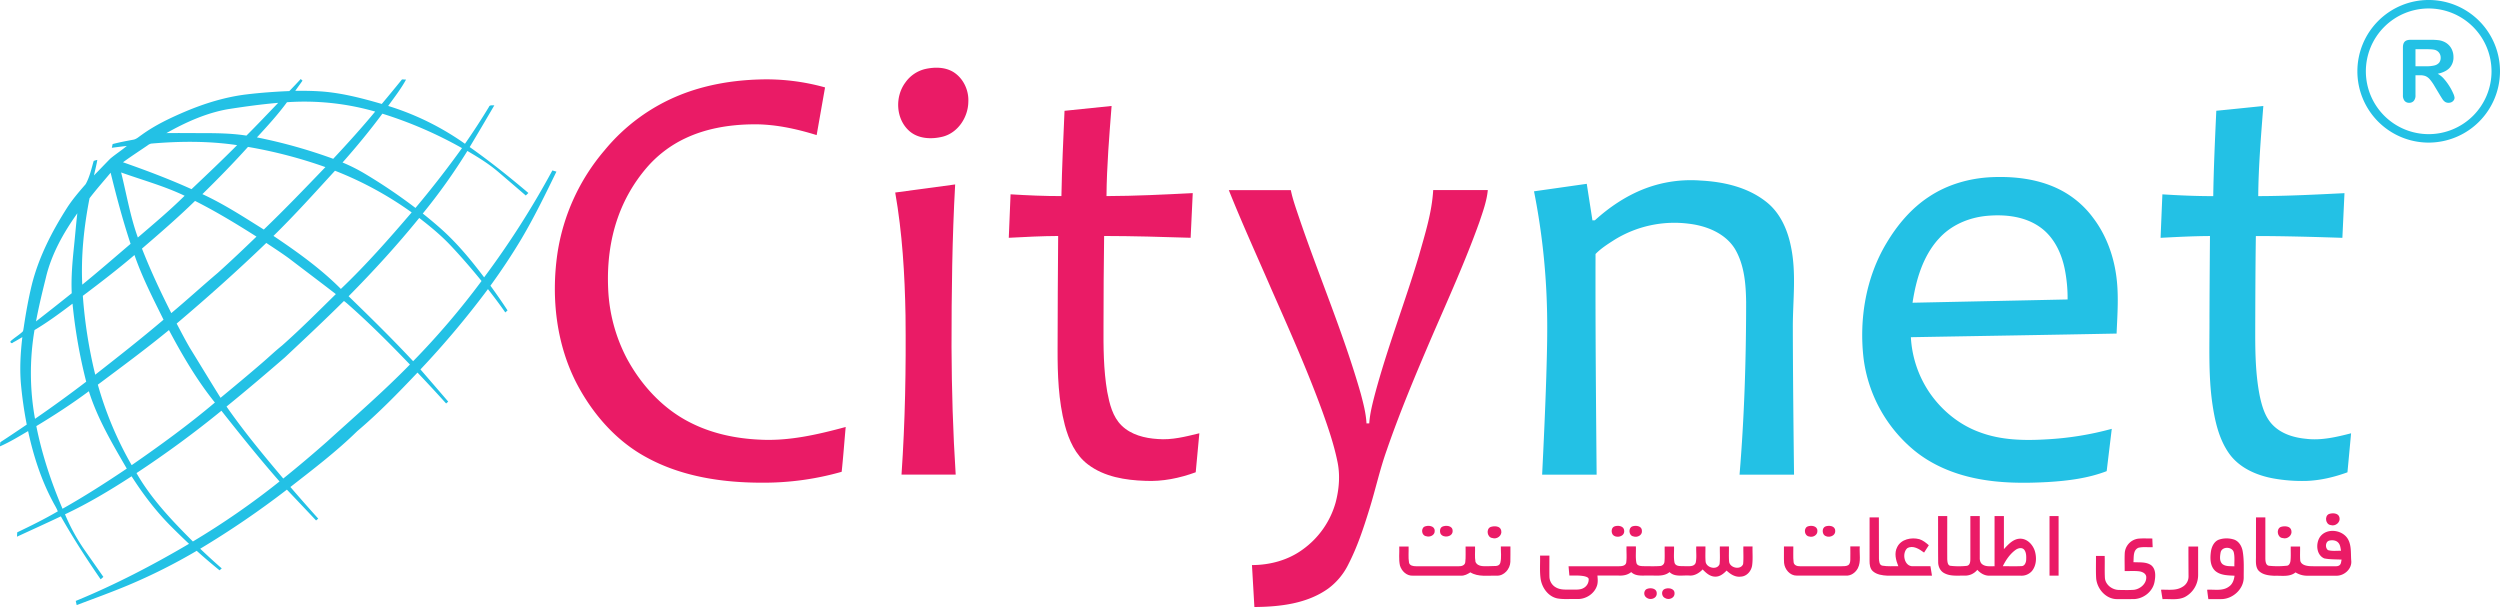 <svg xmlns="http://www.w3.org/2000/svg" viewBox="0 0 2064.63 501.34"><defs><style>.cls-1{fill:#ea1b66;}.cls-2{fill:#23c1e5;}</style></defs><g id="Layer_2" data-name="Layer 2"><g id="Layer_1-2" data-name="Layer 1"><path class="cls-1" d="M764.08,57c7.7-1.72,16.34-1.72,23.27,2.49,8.26,5.16,12.89,15.1,12.34,24.73-.2,12.63-8.56,25.42-21.14,28.64-9.44,2.37-20.75,1.86-28.15-5.19-10.67-10-11.3-27.95-2.75-39.46A27.93,27.93,0,0,1,764.08,57Z"/><path class="cls-1" d="M561.11,78.64c20.84-8.45,43.32-12.32,65.74-13a179.7,179.7,0,0,1,54.52,6.55q-3.47,19.69-6.94,39.38c-17.48-5.41-35.67-9.33-54.06-8.87-18.56.33-37.36,3.47-54.24,11.44a96,96,0,0,0-32.37,24.7,128.72,128.72,0,0,0-23.42,40.61c-6.7,18.87-9,39.13-8.08,59.07a135.72,135.72,0,0,0,15.35,57.38c11.83,21.94,29.43,41.3,51.8,52.74,18,9.34,38.21,13.61,58.35,14.46,24,1.26,47.66-4.26,70.66-10.47-1.14,12.34-2,24.71-3.33,37a234.35,234.35,0,0,1-64.59,9c-33.17.13-67.33-4.82-96.73-21-24.62-13.31-43.77-35.18-56.85-59.66-17.47-32.94-21.84-71.69-16.62-108.29A169.84,169.84,0,0,1,499.39,124,155.84,155.84,0,0,1,561.11,78.64Z"/><path class="cls-1" d="M879.14,91.51l38.87-4c-1.9,24.78-4,49.57-4.21,74.43,23.76-.06,47.5-1.27,71.23-2.46q-.85,18.44-1.74,36.89c-23.81-.76-47.62-1.44-71.45-1.48-.36,24.41-.46,48.82-.5,73.23-.1,18.52-.06,37.16,3.07,55.46,1.88,9.92,4.4,20.56,11.88,27.87,7.84,7.67,19.09,10.46,29.74,11.12,11.68,1,23.19-2,34.45-4.75q-1.5,16.09-3,32.2c-13.3,4.88-27.46,7.78-41.67,7.09-16.43-.54-33.81-3.3-47.24-13.48-10.41-7.8-15.89-20.26-19.16-32.5-5.33-20.45-6.06-41.75-6-62.77,0-31.16.26-62.31.47-93.47-13.61.06-27.2.77-40.78,1.49.47-12,1-23.94,1.47-35.9,14,.86,28,1.49,42,1.46C877,138.47,878.14,115,879.14,91.51Z"/><path class="cls-1" d="M739.32,159q24.75-3.35,49.5-6.68c-2.49,44.7-3,89.5-3,134.27.14,35.15,1.19,70.31,3.44,105.38H744.52c3-43.71,3.78-87.54,3.31-131.35C747.21,226.64,745.2,192.56,739.32,159Z"/><path class="cls-1" d="M1014.81,157q25.61,0,51.21,0c1.47,7.29,4,14.29,6.36,21.35,16.62,49.21,37.27,97.07,51.5,147.08,2.11,8,4.21,16,4.65,24.27l2.27-.05c.53-7.95,2.53-15.7,4.5-23.39,10.33-38.88,25-76.42,36.49-114.94,5-17.82,10.77-35.73,11.82-54.33q22.55,0,45.1,0c-.86,9.16-4.1,17.86-7,26.53-11.56,32.24-25.73,63.47-39.34,94.88-13.24,30.88-26.29,61.88-37.24,93.67-5.65,15.9-9.23,32.42-14.24,48.52-4.79,15.48-9.89,31-17.33,45.43A55.08,55.08,0,0,1,1097,486c-17.56,12.62-40,15.12-61.06,15.3q-1-17.32-2-34.64c14.9,0,30-4.06,42.09-13a71.46,71.46,0,0,0,27-38.65c2.94-11.15,3.89-23,1.38-34.35-2.89-13.92-7.51-27.41-12.29-40.78-12.5-34.34-27.43-67.71-42.16-101.12C1038.19,211.59,1025.84,184.59,1014.81,157Z"/><path class="cls-2" d="M248.37,65.26l1.46,1.36c-2,2.8-4,5.58-6,8.38,6.23-.08,12.48,0,18.7.34,18,.94,35.54,5.5,52.76,10.5q8.43-10.05,16.7-20.26l3.34.15c-4.2,7.72-9.64,14.64-14.76,21.76A223.74,223.74,0,0,1,384,118.74q10.35-14.85,19.73-30.34c.7-2,2.93-1.25,4.53-1.42-6.75,11.51-13.46,23-20.36,34.47,16.78,11.82,32.81,24.67,48.47,37.92l-2.15,2.08c-7.88-6.72-15.69-13.52-23.59-20.21-7.63-6.35-16.09-11.59-24.65-16.57a484.31,484.31,0,0,1-36.83,51.68c4.55,3.61,9,7.3,13.38,11.15,14.1,12.24,26.07,26.69,37.28,41.55a722.32,722.32,0,0,0,56.37-88.3l3.35,1c-9.09,18.65-18.16,37.33-28.72,55.2-8,13.42-16.64,26.4-25.79,39q7.32,10,14.15,20.42c-.63.55-1.25,1.1-1.86,1.67-4.57-6.58-9.42-13-14.34-19.28a747,747,0,0,1-55.73,66.33c7.64,8.86,15.31,17.69,22.93,26.59-.43.38-1.31,1.14-1.74,1.53q-11.66-12.92-23.64-25.51c-15.93,16.79-32.09,33.44-49.79,48.39-17.14,16.81-36.29,31.35-55.18,46.1q11.37,13.19,23,26.13c-.6.49-1.19,1-1.79,1.5q-12-12.75-24.1-25.46a744.83,744.83,0,0,1-71.58,48.8q8.69,8.34,17.77,16.25L181.32,471q-9.65-7.8-18.87-16.11a471.38,471.38,0,0,1-56.28,28.28c-14.11,5.93-28.53,11.12-42.84,16.54-.26-1.16-.52-2.29-.77-3.43C94.89,483,126,466.84,156.1,449.11c-4.54-4.27-9-8.59-13.42-13-13-12.77-24.17-27.36-34-42.75-17.72,11.51-35.89,22.4-55,31.38a159,159,0,0,0,15.48,28.5C74.57,461,80,468.71,85.38,476.44l-2.25,2c-11.64-16.9-22.8-34.16-32.88-52-12,5.7-24.14,11.19-36.22,16.78.07-1.21.12-2.4.19-3.59,11.34-5.42,22.64-11,33.51-17.34-1.07-2.86-2.81-5.41-4.17-8.14-9.7-18.2-16-38-20.36-58.13-7.6,4.44-15.12,9.07-23.2,12.6v-1c.06-.6.19-1.81.27-2.43,7.33-4.76,14.58-9.65,21.82-14.56a333.19,333.19,0,0,1-4.88-34.43c-1-12.6-.22-25.25,1.24-37.78-2.61,1.49-5.16,3.09-7.82,4.49-.73,1.17-2.48-.05-1.93-1.1,3-2.76,6.54-4.8,9.54-7.52,1.09-.73,1-2.12,1.26-3.24,1.83-12.34,4-24.66,7-36.78,5.74-22.34,16.41-43.07,28.74-62.44,4.51-7.07,10-13.42,15.49-19.73,3.33-5.93,4.76-12.72,6.65-19.2a19.42,19.42,0,0,1,3-.85c-.75,4.31-1.84,8.54-2.77,12.81,4.54-4.6,9-9.33,13.52-13.89,4.4-3.66,9.24-6.77,13.63-10.45q-6.21.71-12.4,1.54c.22-1,.44-2.06.66-3.08,5.62-1.48,11.33-2.55,17-3.6,2.7-.44,4.69-2.47,6.89-3.93,11.06-8.06,23.49-13.93,36-19.28,16.4-6.92,33.6-12.21,51.32-14.28,11.53-1.36,23.12-2.2,34.71-2.67C242.17,71.9,245.27,68.59,248.37,65.26ZM237,84.42c-7.55,10.27-16.16,19.7-24.81,29.05a427.49,427.49,0,0,1,63,17.68c11.88-12.71,23.56-25.61,34.65-39A211.61,211.61,0,0,0,237,84.42Zm-48.58,5.71c-18.11,3.16-35.08,10.85-51,19.8,9.34-.14,18.68,0,28,0,12.72,0,25.5.08,38.1,2.06,8.89-8.88,17.53-18,26.22-27.06C215.93,86.09,202.17,88,188.46,90.13Zm94.45,44.06a144.24,144.24,0,0,1,17.81,8.89,443,443,0,0,1,42.44,28.65q20.16-24,38.42-49.41a339.51,339.51,0,0,0-65.75-28.44C305.48,107.81,294.42,121.2,282.91,134.19ZM124.8,118.59a7.85,7.85,0,0,0-2.91,1.47c-6.78,4.64-13.69,9.09-20.31,13.95,19.12,6.71,38.12,13.85,56.59,22.21,12.69-12,25.35-24,37.65-36.36C172.32,116.37,148.43,116.55,124.8,118.59Zm80,2.74c-12.12,13.41-24.74,26.36-37.66,39,17.77,8.18,34.18,18.89,50.72,29.24C235.29,172.84,252,155.42,268.74,138A384.4,384.4,0,0,0,204.82,121.33Zm21,73.47c19.61,13.18,39,27,55.71,43.82,20.8-19.81,39.8-41.4,58.47-63.2A289.26,289.26,0,0,0,276.64,141C260,159.16,243.5,177.55,225.86,194.8ZM91.37,142.65c-5.82,7-11.92,13.83-17.43,21.08-4.59,23.47-7.13,47.44-6,71.37,13.53-11,26.66-22.42,39.91-33.73C101.43,182.07,96.21,162.39,91.37,142.65Zm8.66-.24c4.47,17.94,7.52,36.3,13.82,53.74,13.1-11.24,26.34-22.34,38.63-34.48C135.65,153.61,117.55,148.7,100,142.41Zm17.22,62.89c7.11,18.19,15.42,35.86,24.22,53.28,13-10.88,25.56-22.36,38.51-33.33,10.82-9.73,21.37-19.75,31.84-29.85-16.52-10.48-33.27-20.66-50.75-29.47C147,179.64,132.14,192.51,117.25,205.3Zm-79.35,24c-3,12-5.9,24-8.16,36.12q14.85-11.53,29.51-23.27c-.6-12.6.48-25.2,1.77-37.72,1-9.43,1.74-18.87,2.84-28.28C52.42,192.24,42.48,209.88,37.9,229.26ZM346.23,180c-18.3,22.56-37.92,44-58.33,64.65C306,262.21,324,279.85,341.18,298.3a642.56,642.56,0,0,0,56.51-66.24c-8.13-10-16.58-19.82-25.44-29.2C364.33,194.43,355.37,187.06,346.23,180Zm-200.34,87.2c3.52,6.66,7,13.38,10.78,19.89,8.51,13.81,16.89,27.69,25.48,41.44,11.52-9.51,23-19.06,34.33-28.84,5.5-4.72,10.73-9.74,16.38-14.27,15.38-13.61,29.86-28.16,44.5-42.54-12.83-9.92-25.8-19.65-38.69-29.5-6.1-4.46-12.46-8.55-18.75-12.76C196,223.68,171.22,245.76,145.89,267.21Zm-77.48-22.9a394.36,394.36,0,0,0,10.24,65.15c19-14.89,38-29.78,56.41-45.43-8.65-17.5-17.63-34.93-24-53.41C97.24,222.39,82.88,233.43,68.41,244.31Zm215,4.89c-15.76,15.63-32,30.84-48.18,46-15.86,13.74-31.86,27.33-48.15,40.56,14.44,20.71,30.54,40.19,46.85,59.44q18.27-14.71,35.89-30.26c23.16-21,46.84-41.48,68.71-63.88-16.85-17.56-34.09-34.81-52.39-50.87C285.3,249.76,284.25,247.94,283.37,249.2ZM28.49,272.59a212.79,212.79,0,0,0,.42,73.3q21.53-14.81,42.28-30.67A427.9,427.9,0,0,1,59.9,250.78C49.73,258.46,39.46,266.06,28.49,272.59ZM80.8,317.68a291,291,0,0,0,27.94,66.47c23.58-16.32,46.81-33.2,68.73-51.71-14.85-18.44-26.87-39-37.94-59.85C120.46,288.27,100.56,302.89,80.8,317.68ZM30,351.9c4.67,23.46,12.27,46.27,21.63,68.25C69.83,409.9,87.41,398.63,104.7,387c-11.87-20.51-24.17-41.16-31.31-63.9C59.47,333.45,44.89,342.92,30,351.9Zm82.72,38.78c12.2,21.34,29.31,39.23,46.58,56.51a644.39,644.39,0,0,0,71.56-49.58c-16.64-18.94-32.39-38.63-48-58.4A855.82,855.82,0,0,1,112.74,390.68Z"/><path class="cls-2" d="M1830.34,91.47c13-1.25,25.89-2.62,38.83-3.93-1.9,24.78-4,49.57-4.2,74.43,23.76-.06,47.49-1.27,71.22-2.45q-.86,18.43-1.73,36.89c-23.81-.77-47.64-1.46-71.46-1.48-.39,26.86-.45,53.73-.52,80.6,0,17,.38,34.13,3.62,50.87,1.85,8.81,4.41,18.07,10.92,24.65,7.18,7.34,17.53,10.4,27.5,11.34,12.56,1.54,25-1.46,37.12-4.55q-1.48,16.1-3,32.21c-11,4-22.46,6.75-34.16,7.12a133.3,133.3,0,0,1-26.69-2c-14.13-2.52-28.53-8.75-37-20.82S1829.1,347.27,1827,332.8c-3.3-23.57-2.18-47.44-2.3-71.17q.13-33.34.41-66.71c-13.61.06-27.2.77-40.78,1.49q.72-18,1.48-35.91c14,.87,28,1.5,42,1.47C1828.18,138.46,1829.26,115,1830.34,91.47Z"/><path class="cls-2" d="M1592.89,162.6c15.28-10.23,33.55-15.44,51.83-16.28,18.66-.81,37.93,1.38,54.93,9.56a78.17,78.17,0,0,1,28.86,23.89c10.31,13.5,16.53,29.85,19,46.59,2.48,16.27,1.16,32.77.48,49.12-56.63,1.11-113.27,2-169.89,3a90.25,90.25,0,0,0,15.28,45.6c10.18,14.91,24.82,26.91,41.91,33,17.47,6.52,36.44,6.86,54.84,5.76a254.59,254.59,0,0,0,53.88-8.69l-4.21,34.95c-15.53,5.95-32.22,8-48.73,9-20,1.09-40.31,1-60-3.15-18-3.74-35.46-11-49.82-22.66A117.73,117.73,0,0,1,1539,295.7c-3.72-32.56,2-66.72,19-95C1566.88,185.81,1578.33,172.17,1592.89,162.6Zm8,34.81c-13,14.46-18.56,33.81-21.42,52.6q64-1.33,128.06-2.7a122.51,122.51,0,0,0-2.39-25.28c-2.68-13.1-8.87-26.14-19.93-34.13-12.59-9.21-29-11-44.11-9.66S1611.05,185.91,1600.93,197.41Z"/><path class="cls-2" d="M1358.5,155.74a106.72,106.72,0,0,1,46-6.63c19.3,1,39.35,5.59,54.67,18,11.32,9.11,17.29,23.16,20,37.1,4.35,21.38,1.52,43.25,1.44,64.85.07,41,.51,82,1,122.93h-45c3.94-47.37,5.43-94.91,5.44-142.43-.21-15-1.45-30.76-9.22-43.94-8-13-23.52-19.16-38.14-20.87A94.13,94.13,0,0,0,1333.38,198c-5.49,3.52-11.19,7.09-15.7,11.77-.18,60.73.37,121.48.9,182.21h-45c1.32-26.81,2.56-53.62,3.41-80.45.6-20,1.15-40,.5-60.06A567.81,567.81,0,0,0,1266.87,158q21.77-3.08,43.56-6.19c1.55,10.07,3.15,20.12,4.69,30.19l2-.05C1329.25,170.94,1343.13,161.62,1358.5,155.74Z"/><path class="cls-1" d="M1923.26,424.54c2.88-1.09,7.82-1,8.75,2.64,1.18,4.12-3.35,7.77-7.22,6.45C1920.58,433.13,1919.54,426.35,1923.26,424.54Z"/><path class="cls-1" d="M1600.56,426.2h7.58c0,11.93-.06,23.85,0,35.78.17,2,.26,5.07,2.82,5.32a61.61,61.61,0,0,0,13.37,0c2.82-.52,2.87-3.79,2.89-6,0-11.7,0-23.38,0-35.08H1635q0,17.15,0,34.27c-.08,2.06.39,4.39,2.21,5.63,2.87,2.07,6.62,1.42,10,1.52q0-20.7,0-41.42h7.72q0,13.64,0,27.27c3.51-3.76,7.42-8.25,12.93-8.6,6-.34,10.73,4.59,12.52,9.89,1.73,5.49,1.48,12.19-2.3,16.8a11.42,11.42,0,0,1-9.24,3.85c-8.62,0-17.24,0-25.86,0-3.91.11-7.44-2-10-4.84a13,13,0,0,1-10.37,4.79c-5.76-.15-12,.81-17.25-2.22-3.19-1.8-4.74-5.49-4.72-9C1600.51,451.5,1600.59,438.85,1600.56,426.2Zm64,27.94c-4.66,3.41-8,8.32-10.53,13.45,5.2,0,10.42.18,15.63-.07,2.5-.18,3.55-3,3.66-5.12.12-2.89.19-6.18-1.73-8.54C1669.68,451.83,1666.52,452.7,1664.56,454.14Z"/><path class="cls-1" d="M1692.6,426.2h7.49v49.19h-7.49Z"/><path class="cls-1" d="M1544,427.31c2.54,0,5.1,0,7.67,0,.1,11.35,0,22.7.06,34,.13,2.13.21,5.42,2.9,5.86,4.31.76,8.72.32,13.09.45-2-4.95-3.59-10.85-.89-15.86,3.23-6.54,11.74-8.19,18.26-6.48,3,.92,5.49,3,7.83,5q-1.9,3.07-3.92,6.07c-3.84-2.82-9.15-6.4-13.9-3.6-4.71,4.23-2.43,15.45,4.9,14.85,4.74,0,9.49,0,14.25,0q.65,3.91,1.27,7.83c-12.26,0-24.52,0-36.77,0-4.22-.22-8.85-.82-12.12-3.75-2.34-2.16-2.67-5.55-2.65-8.53C1544,451.19,1544,439.25,1544,427.31Z"/><path class="cls-1" d="M1863.13,427.31h7.72c0,11.33,0,22.66,0,34,.06,2.24.32,5.73,3.23,5.95a68.55,68.55,0,0,0,14.32-.05c2.06,0,3-2.27,3.19-4,.44-3.93.13-7.89.22-11.83h7.72c.09,3.94-.23,7.88.17,11.81.88,3.33,4.79,4.12,7.77,4.36,6.39.24,12.82,0,19.24.12,1.72-.13,3.74.29,5.28-.8s1.38-3.11,1.84-4.71c-4.78-.27-9.64-.05-14.33-1-6.66-2.85-7.21-12.41-3.47-17.82,5.67-7.85,19.27-5.81,23.4,2.6,2.66,5.36,1.85,11.55,2.37,17.33.54,6.7-5.93,12.35-12.38,12.19-8,0-16,.07-24,0a17.92,17.92,0,0,1-9.64-2.76c-4.88,4-11.4,2.58-17.18,2.81-4.86-.17-10.57-.77-13.82-4.83-2.35-3.56-1.58-8-1.7-12Zm59.43,27c3.46,1,7.19.44,10.78.55-.43-2.22-.55-4.67-2.07-6.47-1.71-2.13-4.78-2.51-7.29-2C1920.4,447,1920,452.37,1922.56,454.29Z"/><path class="cls-1" d="M1176.36,434.94c2.93-1.34,8.4-.88,8.49,3.3.35,3.67-3.9,5.66-7,4.6C1174.14,442.43,1173.23,436.68,1176.36,434.94Z"/><path class="cls-1" d="M1191.16,434.93c2.95-1.32,8.44-.88,8.49,3.33.41,5.12-7.44,6.48-9.88,2.65C1188.84,439,1189,436,1191.16,434.93Z"/><path class="cls-1" d="M1231.05,435.19c3-1,8-.92,8.73,2.94,1,4.13-3.54,7.57-7.37,6.2C1228.14,443.81,1227.06,436.82,1231.05,435.19Z"/><path class="cls-1" d="M1333.33,434.72c2.89-1.06,7.86-.43,8,3.48.61,5-6.62,6.72-9.44,3.33C1330.43,439.44,1330.68,435.7,1333.33,434.72Z"/><path class="cls-1" d="M1348.11,434.7c2.9-1,7.82-.4,7.87,3.53.49,3.78-3.86,5.93-7,4.76C1345.06,442.4,1344.49,436,1348.11,434.7Z"/><path class="cls-1" d="M1492.52,434.91c2.89-1.3,8.26-.81,8.37,3.28.39,3.59-3.61,5.91-6.77,4.87C1490.28,442.69,1489.29,436.7,1492.52,434.91Z"/><path class="cls-1" d="M1507.34,434.85c2.9-1.22,8.16-.72,8.26,3.34.5,4.86-6.44,6.71-9.33,3.45C1504.8,439.64,1504.89,436.05,1507.34,434.85Z"/><path class="cls-1" d="M1883.76,435.11c2.92-.9,7.85-.76,8.56,3,1,4-3.34,7.48-7.12,6.26C1880.68,444.08,1879.48,436.64,1883.76,435.11Z"/><path class="cls-1" d="M1754.73,456.73a12.85,12.85,0,0,1,11-11.86c3.9-.39,7.84-.11,11.78-.15q.11,3.58.28,7.19c-3.93.16-8-.46-11.78.46-4.62,2-3.7,7.83-4.11,11.89,4.79.34,10.17-.43,14.41,2.35,4.31,3.19,3.9,9.31,3,14-1.5,8-9.13,13.94-17.13,14.15-4.91,0-9.83.11-14.72,0-8.73-.52-15.53-8.6-16.33-17-.37-6.2-.09-12.41-.16-18.62h7.18c.21,6-.14,12,.18,18.07.4,5.83,6.19,10.05,11.81,10,4.06.06,8.15.2,12.22-.12,5.28-.66,10.7-5.28,10.09-11-.42-2.6-3.19-3.82-5.5-4.23-4.08-.55-8.19-.15-12.28-.26C1754.7,466.61,1754.48,461.67,1754.73,456.73Z"/><path class="cls-1" d="M1833.14,445.46a20,20,0,0,1,12.16.25c3.91,1.55,6.16,5.58,6.83,9.58,1.25,7.16.81,14.47.85,21.71-.06,9.38-8.65,17.3-17.78,17.75-3.82.15-7.63,0-11.43.07-.37-2.6-.71-5.2-1-7.78,6-.37,12.83,1.31,18-2.58,3-2,4.21-5.59,4.63-9-5.39-.3-11.44-.21-15.81-3.87-4.37-3.91-4.47-10.4-3.73-15.78C1826.41,451.5,1828.62,446.71,1833.14,445.46Zm.78,10.7c-.58,3.18-1.16,7.24,1.49,9.68,2.78,2.16,6.55,1.63,9.86,1.88-.12-3.83.41-7.75-.49-11.5C1843.58,451.28,1835,451.06,1833.92,456.16Z"/><path class="cls-1" d="M1210.36,451.35h7.81c.18,4.22-.43,8.52.37,12.69,2.1,4.57,8,3.42,12.07,3.52,2.79-.4,7.23.91,8.39-2.63,1.18-4.45.38-9.12.47-13.66q3.94,0,7.92,0c-.07,4.26.11,8.52-.06,12.78-.24,5.83-5.14,11.64-11.27,11.37-7.26-.26-15.25,1.26-21.76-2.75-2.34,1.48-4.9,2.9-7.77,2.73h-39.74c-5.07.31-9.31-3.8-10.65-8.43-1.13-5.11-.33-10.42-.56-15.61h7.72c.16,4.42-.39,8.89.34,13.27.57,2.62,3.61,3,5.85,3,11.75,0,23.5,0,35.24,0,2.23.11,5.1-.72,5.37-3.34C1210.64,460,1210.24,455.65,1210.36,451.35Z"/><path class="cls-1" d="M1343.26,451.26H1351c.2,4.54-.47,9.18.46,13.67.69,2.47,3.61,2.56,5.71,2.64,4.62,0,9.25.23,13.86-.13a3.84,3.84,0,0,0,3.56-3.47c.4-4.2.07-8.42.19-12.63,2.56,0,5.14,0,7.73,0,.16,4.5-.51,9.1.44,13.53,1.28,3.38,5.59,2.46,8.44,2.73,3.06-.14,7.6.78,9-2.83,1-4.4.22-9,.46-13.46h7.59c.08,4.23-.25,8.48.17,12.71.81,5.08,9.54,7,11.5,1.85.55-4.83.1-9.72.24-14.57h7.5c.08,4.25-.25,8.52.17,12.76.87,5.09,9.58,6.88,11.54,1.77.49-4.83.07-9.7.21-14.54h7.58c-.17,5.16.36,10.35-.33,15.47-.62,4.77-4.4,9.27-9.42,9.45-4.53.61-8.58-2-11.69-5-2.51,2.64-5.69,5.21-9.55,5-4.21-.07-7.49-3.08-10.21-5.95-2.89,3-6.72,5.4-11.06,5.05-5.43-.4-12,1.44-16.28-2.85-4.86,4-11.33,2.66-17.1,2.85-5-.15-10.66.95-14.58-2.85-3.15,2.61-7.25,3.14-11.2,2.82-5.57,0-11.14,0-16.69,0,.25,2.88.57,5.89-.46,8.69-2.3,6.62-9.31,11-16.22,10.73-5.51-.19-11.09.47-16.52-.52-7.53-1.63-12.61-8.83-13.71-16.15-.89-6.36-.28-12.81-.46-19.21h7.72c0,5.74-.08,11.49,0,17.23a10.36,10.36,0,0,0,5.44,9.11c3.92,2.24,8.59,1.68,12.93,1.78,3.4-.1,7.15.41,10.18-1.52A8,8,0,0,0,1312,478c-.55-1.34-2.1-1.71-3.33-2.06-4.14-.89-8.39-.59-12.59-.64-.23-2.56-.47-5.11-.68-7.67H1337c2.23,0,5.34-.25,6-2.91C1343.65,460.27,1343.08,455.73,1343.26,451.26Z"/><path class="cls-1" d="M1473.28,451.28c2.56,0,5.15,0,7.74,0,.11,4.31-.29,8.67.23,13,.26,2.59,3.09,3.47,5.34,3.35,11.44.08,22.87,0,34.31,0,1.75-.08,3.66.08,5.27-.8s1.83-2.86,1.91-4.49c.12-3.7,0-7.39,0-11.08h7.81c-.46,6,1.22,12.46-1.58,18-1.89,3.6-5.66,6.4-9.88,6.11-13.54,0-27.07,0-40.6,0-5.62.07-9.95-5.18-10.45-10.47C1473.11,460.36,1473.38,455.82,1473.28,451.28Z"/><path class="cls-1" d="M1807.33,451.35h8c0,7.92,0,15.85,0,23.79a20.59,20.59,0,0,1-11,17.92c-5.74,2.79-12.27,1.4-18.38,1.75-.46-2.59-.87-5.19-1.26-7.78,5.87-.21,12.32,1,17.6-2.31a9.78,9.78,0,0,0,5.12-8.55C1807.36,467.9,1807.31,459.62,1807.33,451.35Z"/><path class="cls-1" d="M1359.39,486.78c2.92-1.8,8.92-1.17,8.82,3.21.25,4.09-5,5.9-8.06,3.8A4.31,4.31,0,0,1,1359.39,486.78Z"/><path class="cls-1" d="M1374.12,486.76c2.9-1.76,8.88-1.15,8.81,3.22.26,3.87-4.65,5.84-7.69,4C1372.41,492.9,1371.67,488.62,1374.12,486.76Z"/><path class="cls-2" d="M1998.45,62.15h-3.62V78.58a6.8,6.8,0,0,1-1.44,4.78,4.86,4.86,0,0,1-3.73,1.54,4.77,4.77,0,0,1-3.84-1.61,7.15,7.15,0,0,1-1.36-4.71V39.22q0-3.34,1.5-4.85t4.85-1.5h16.86a50.55,50.55,0,0,1,6,.3,15.29,15.29,0,0,1,4.47,1.2,13.11,13.11,0,0,1,4.26,2.9,12.59,12.59,0,0,1,2.8,4.38,14.55,14.55,0,0,1,1,5.28,12.79,12.79,0,0,1-3.22,9.15q-3.24,3.42-9.79,4.85a18.79,18.79,0,0,1,5.27,4.32,44.16,44.16,0,0,1,4.48,6.09,44.75,44.75,0,0,1,3.07,5.83,11.57,11.57,0,0,1,1.1,3.57,3.65,3.65,0,0,1-.65,2,4.47,4.47,0,0,1-1.76,1.57,5.58,5.58,0,0,1-2.58.58,5.08,5.08,0,0,1-2.93-.82,7.92,7.92,0,0,1-2-2.08q-.85-1.26-2.32-3.7l-4.15-6.91a38.15,38.15,0,0,0-4-5.79,9.85,9.85,0,0,0-3.57-2.72A12.31,12.31,0,0,0,1998.45,62.15Zm5.94-21.5h-9.56V54.72h9.28a26,26,0,0,0,6.28-.65,7.38,7.38,0,0,0,3.89-2.2,6.33,6.33,0,0,0,1.34-4.27,6.6,6.6,0,0,0-1.08-3.75,6.52,6.52,0,0,0-3-2.43C2010.33,40.91,2007.94,40.65,2004.39,40.65Z"/><path class="cls-2" d="M2005.75,117.77a58.89,58.89,0,1,1,58.88-58.89A59,59,0,0,1,2005.75,117.77Zm0-110.77a51.89,51.89,0,1,0,51.88,51.88A51.95,51.95,0,0,0,2005.75,7Z"/></g></g></svg>